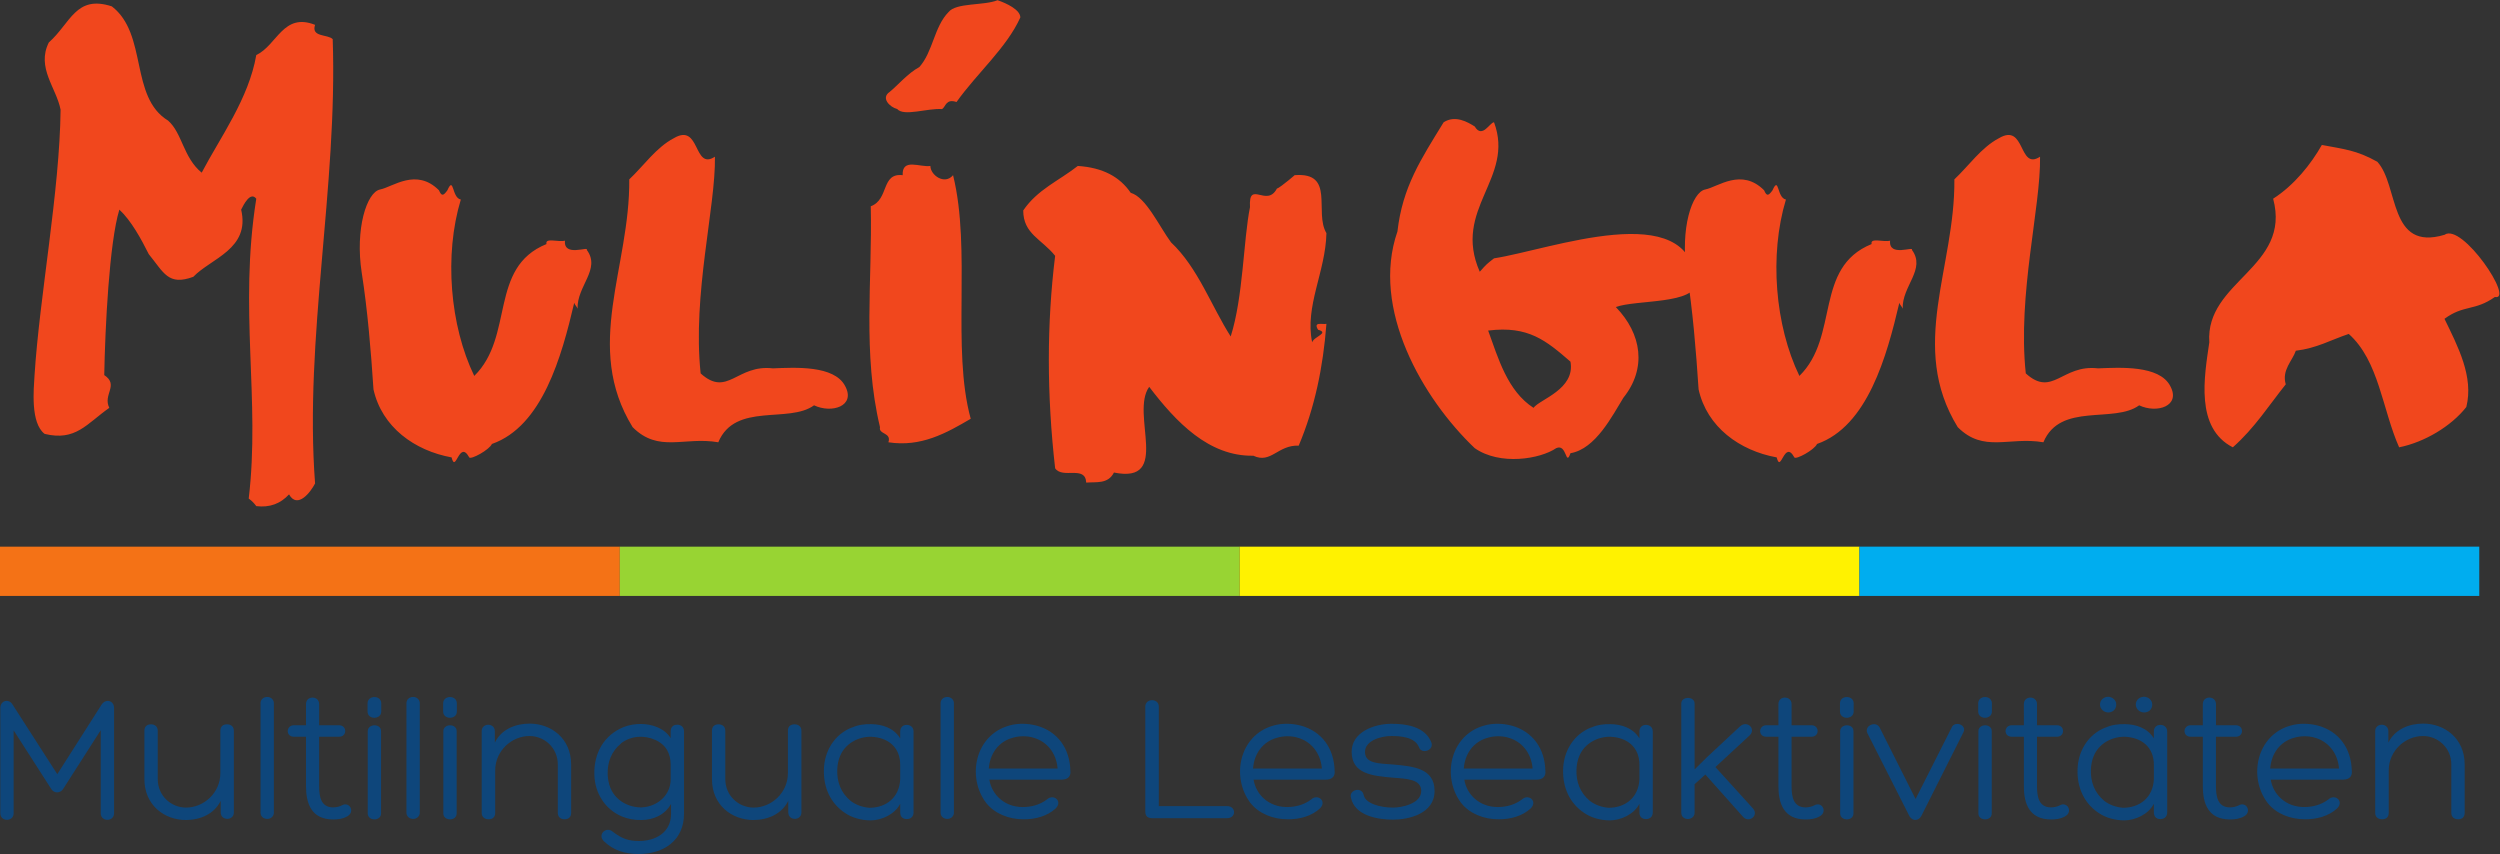 <?xml version="1.0" encoding="UTF-8" standalone="no"?>
<svg
    xmlns:dc="http://purl.org/dc/elements/1.1/"
    xmlns:cc="http://creativecommons.org/ns#"
    xmlns:rdf="http://www.w3.org/1999/02/22-rdf-syntax-ns#"
    xmlns="http://www.w3.org/2000/svg"
    viewBox="0 0 191.613 65.453"
    xml:space="preserve"
    id="svg2"
    version="1.1"><rect x="0" y="0" width="191.613" height="65.453" fill="#333333" stroke="none"/><defs
     id="defs6" /><g
     transform="matrix(1.333,0,0,-1.333,0,65.453)"
     id="g10"><g
       transform="scale(0.1)"
       id="g12"><path
         id="path14"
         style="fill:#f47216;fill-opacity:1;fill-rule:nonzero;stroke:none"
         d="m 0,148.367 h 356.387 v 28.344 H 0 v -28.344" /><path
         id="path16"
         style="fill:#98d433;fill-opacity:1;fill-rule:nonzero;stroke:none"
         d="m 356.387,148.367 h 356.386 v 28.344 H 356.387 v -28.344" /><path
         id="path18"
         style="fill:#fff200;fill-opacity:1;fill-rule:nonzero;stroke:none"
         d="m 712.773,148.367 h 356.387 v 28.344 H 712.773 v -28.344" /><path
         id="path20"
         style="fill:#00adef;fill-opacity:1;fill-rule:nonzero;stroke:none"
         d="m 1069.16,148.367 h 356.38 v 28.344 h -356.38 v -28.344" /><path
         id="path22"
         style="fill:#0e467b;fill-opacity:1;fill-rule:nonzero;stroke:none"
         d="M 32.941,45.879 7.312,85.773 c -2.086,3.777 -7.125,2.625 -7.125,-1.887 V 23.418 c 0,-5.039 7.656,-5.039 7.656,0 V 71.074 L 29.258,37.695 c 1.574,-3.047 5.566,-3.047 7.246,0 L 57.918,71.184 V 23.418 c 0,-5.039 7.668,-5.039 7.668,0 v 60.469 c 0,4.406 -4.832,5.664 -7.246,1.887 z m 57.754,24.988 c 0,2.309 -1.586,3.676 -3.891,3.676 -2.41,0 -3.777,-1.367 -3.777,-3.676 V 43.047 c 0,-15.117 11.649,-23.516 23.828,-23.516 8.196,0 16.27,3.359 20.047,11.027 v -6.621 c 0,-5.039 7.563,-4.934 7.563,-0.098 v 47.027 c 0,2.309 -1.574,3.676 -3.985,3.676 -2.414,0 -3.781,-1.367 -3.781,-3.676 V 46.516 c 0,-11.445 -9.551,-19.844 -19.734,-19.844 -8.508,0 -16.27,6.719 -16.27,16.375 z m 66.778,15.852 c 0,1.992 -1.684,3.566 -3.782,3.566 -2.312,0 -3.886,-1.574 -3.886,-3.566 V 23.73 c 0,-1.992 1.574,-3.574 3.886,-3.574 2.098,0 3.782,1.582 3.782,3.574 z m 26.035,-12.703 v 12.176 c 0,4.93 -7.563,5.039 -7.563,0 V 74.016 h -6.922 c -4.621,0 -4.929,-6.613 0,-6.613 h 6.922 V 39.055 c 0,-9.973 3.047,-19.211 15.649,-19.211 2.832,0 5.457,0.312 8.086,1.789 4.722,2.625 1.258,8.816 -3.157,6.297 -1.043,-0.633 -3.359,-1.152 -4.929,-1.152 -7.141,0 -8.086,6.297 -8.086,12.277 v 28.348 h 11.441 c 4.731,0 4.731,6.613 0,6.613 z m 27.93,-50.703 c 0,-4.512 7.664,-4.621 7.664,0 v 47.344 c 0,4.512 -7.664,4.414 -7.664,-0.109 z m 7.773,63.301 c 0,4.832 -7.871,4.832 -7.871,0 v -4.727 c 0,-4.824 7.871,-4.719 7.871,0 z m 22.156,0.105 c 0,1.992 -1.679,3.566 -3.777,3.566 -2.317,0 -3.891,-1.574 -3.891,-3.566 V 23.73 c 0,-1.992 1.574,-3.574 3.891,-3.574 2.098,0 3.777,1.582 3.777,3.574 z M 254.91,23.312 c 0,-4.512 7.656,-4.621 7.656,0 v 47.344 c 0,4.512 -7.656,4.414 -7.656,-0.109 z m 7.766,63.301 c 0,4.832 -7.871,4.832 -7.871,0 v -4.727 c 0,-4.824 7.871,-4.719 7.871,0 z M 320.73,23.621 c 0,-2.301 1.583,-3.672 3.887,-3.672 2.414,0 3.781,1.371 3.781,3.672 v 27.824 c 0,15.117 -11.652,23.516 -23.828,23.516 -8.191,0 -16.269,-3.25 -20.05,-10.918 v 6.504 c 0,5.039 -7.555,4.941 -7.555,0.109 V 23.621 c 0,-2.301 1.57,-3.672 3.98,-3.672 2.414,0 3.782,1.371 3.782,3.672 v 24.359 c 0,11.445 9.55,19.844 19.738,19.844 8.504,0 16.265,-6.719 16.265,-16.379 z m 55.969,41.996 c 6.199,-2.727 8.926,-7.766 8.926,-14.387 v -8.289 c 0,-8.926 -7.344,-15.742 -16.797,-16.164 h 0.11 c -7.454,-0.105 -15.012,3.879 -17.954,11.23 -0.945,2.207 -1.472,5.039 -1.582,7.766 -0.203,6.824 2.004,13.125 7.778,17.848 h -0.11 c 5.774,4.406 13.328,4.828 19.629,1.996 z m 16.594,4.93 c 0,2.316 -1.574,3.777 -3.891,3.777 -2.41,0 -3.777,-1.461 -3.777,-3.777 v -3.984 c -3.469,5.773 -10.812,8.184 -17.219,8.184 -3.14,0 -6.609,-0.516 -9.859,-1.777 -11.445,-4.727 -17.121,-15.117 -16.801,-27.293 0.207,-10.605 6.192,-20.156 15.957,-24.152 3.567,-1.465 7.348,-2.098 11.34,-1.992 6.301,0.109 13.113,2.629 16.797,9.238 v -5.672 c 0,-10.812 -8.926,-15.637 -18.477,-15.637 -5.879,0 -9.66,1.262 -14.914,5.242 -3.562,3.469 -9.344,-1.363 -5.144,-5.457 C 352.98,1.895 359.387,0 367.363,0 c 14.375,0 25.93,7.883 25.93,23.098 z m 23.738,0.32 c 0,2.309 -1.582,3.676 -3.886,3.676 -2.415,0 -3.782,-1.367 -3.782,-3.676 V 43.047 c 0,-15.117 11.653,-23.516 23.828,-23.516 8.196,0 16.274,3.359 20.051,11.027 v -6.621 c 0,-5.039 7.559,-4.934 7.559,-0.098 v 47.027 c 0,2.309 -1.571,3.676 -3.985,3.676 -2.414,0 -3.781,-1.367 -3.781,-3.676 V 46.516 c 0,-11.445 -9.551,-19.844 -19.734,-19.844 -8.504,0 -16.27,6.719 -16.27,16.375 z m 72.864,1.887 C 479.813,68.867 473.938,59.113 473.73,48.508 c -0.312,-10.293 3.782,-19.211 11.758,-24.668 4.407,-3.156 10.078,-4.523 15.117,-4.523 6.192,0 13.965,3.469 17,9.562 v -5.039 c 0,-2.316 1.372,-3.781 3.782,-3.781 2.312,0 3.886,1.465 3.886,3.781 v 46.609 c 0,2.199 -1.574,3.781 -3.886,3.781 -2.41,0 -3.782,-1.582 -3.782,-3.781 v -3.996 c -3.777,6.195 -10.593,8.09 -16.582,8.195 -3.992,0.098 -7.769,-0.418 -11.226,-2 z m 9.976,-46.191 c -3.887,0.312 -7.664,1.574 -10.816,3.996 -5.664,4.715 -7.871,11.016 -7.66,17.84 0.097,2.734 0.625,5.566 1.574,7.774 2.937,7.344 10.5,11.34 17.949,11.23 9.453,-0.418 16.687,-5.769 16.687,-16.172 v -8.289 c -0.515,-10.5 -8.074,-16.379 -17.734,-16.379 z m 48.613,60.156 c 0,1.992 -1.675,3.566 -3.777,3.566 -2.305,0 -3.887,-1.574 -3.887,-3.566 V 23.73 c 0,-1.992 1.582,-3.574 3.887,-3.574 2.102,0 3.777,1.582 3.777,3.574 z m 47.454,-12.91 c -5.137,1.359 -10.809,1.465 -15.743,0 -19.531,-5.457 -24.465,-29.609 -13.125,-44.512 4.934,-6.199 13.125,-9.348 21.309,-9.348 6.824,-0.105 13.855,1.789 18.691,6.301 4.09,4.199 -1.367,8.508 -5.039,5.148 -4.093,-3.156 -9.133,-4.414 -13.965,-4.414 -10.5,0 -17.839,7.137 -19.211,15.75 h 41.465 c 4.309,0 5.356,2.519 5.149,4.824 v -0.109 c -0.215,13.441 -7.559,23.098 -19.422,26.359 z M 582.5,66.875 c 3.574,1.055 7.883,1.055 11.34,0.109 h -0.102 c 8.188,-2.102 13.645,-8.926 14.375,-17.852 h -39.566 c 0.625,8.504 5.555,15.535 13.953,17.742 z M 705.559,20.574 c 5.347,0 5.347,6.938 0,6.938 h -39.258 v 57.215 c 0,4.934 -7.778,4.934 -7.778,0 V 24.465 c 0,-2.519 1.157,-3.891 3.997,-3.891 z m 42.324,53.234 c -5.149,1.359 -10.82,1.465 -15.754,0 -19.524,-5.457 -24.461,-29.609 -13.125,-44.512 4.941,-6.199 13.125,-9.348 21.316,-9.348 6.821,-0.105 13.86,1.789 18.684,6.301 4.094,4.199 -1.367,8.508 -5.039,5.148 -4.094,-3.156 -9.129,-4.414 -13.965,-4.414 -10.496,0 -17.844,7.137 -19.207,15.75 h 41.465 c 4.305,0 5.359,2.519 5.144,4.824 v -0.109 c -0.207,13.441 -7.558,23.098 -19.422,26.359 z M 734.441,66.875 c 3.567,1.055 7.872,1.055 11.34,0.109 h -0.105 c 8.179,-2.102 13.64,-8.926 14.383,-17.852 H 720.48 c 0.625,8.504 5.567,15.535 13.961,17.742 z m 42.317,-34.434 c 2.097,-10.496 15.539,-12.703 24.25,-12.703 8.719,0 23.836,3.258 23.836,16.484 0,13.125 -12.285,14.168 -23.836,15.223 -8.403,0.625 -16.164,0.527 -16.164,7.246 0,6.504 9.133,9.133 15.222,9.133 4.719,0 13.539,-0.422 15.852,-6.516 1.367,-3.984 8.602,-1.992 7.141,2.734 -3.672,9.445 -14.914,10.812 -22.993,10.812 -10.078,0 -22.886,-4.824 -22.886,-16.066 0,-12.91 12.175,-13.855 23.511,-14.902 8.508,-0.633 16.489,-0.945 16.489,-7.664 0,-7.246 -11.028,-9.551 -16.172,-9.551 -7.656,0 -15.852,2.41 -16.899,7.137 -0.945,5.246 -8.613,3.047 -7.351,-1.367 z m 92.297,41.367 c -5.149,1.359 -10.825,1.465 -15.754,0 -19.524,-5.457 -24.461,-29.609 -13.125,-44.512 4.929,-6.199 13.125,-9.348 21.316,-9.348 6.821,-0.105 13.852,1.789 18.684,6.301 4.094,4.199 -1.367,8.508 -5.039,5.148 -4.09,-3.156 -9.129,-4.414 -13.965,-4.414 -10.496,0 -17.844,7.137 -19.207,15.75 h 41.465 c 4.304,0 5.347,2.519 5.144,4.824 v -0.109 c -0.207,13.441 -7.558,23.098 -19.426,26.359 z M 855.613,66.875 c 3.567,1.055 7.871,1.055 11.328,0.109 h -0.093 c 8.179,-2.102 13.64,-8.926 14.375,-17.852 h -39.575 c 0.625,8.504 5.571,15.535 13.965,17.742 z m 59.321,5.879 C 904.855,68.867 898.977,59.113 898.77,48.508 c -0.313,-10.293 3.781,-19.211 11.757,-24.668 4.407,-3.156 10.078,-4.523 15.118,-4.523 6.191,0 13.964,3.469 17,9.562 v -5.039 c 0,-2.316 1.371,-3.781 3.793,-3.781 2.3,0 3.875,1.465 3.875,3.781 v 46.609 c 0,2.199 -1.575,3.781 -3.875,3.781 -2.422,0 -3.793,-1.582 -3.793,-3.781 v -3.996 c -3.766,6.195 -10.594,8.09 -16.582,8.195 -3.985,0.098 -7.77,-0.418 -11.227,-2 z m 9.976,-46.191 c -3.887,0.312 -7.664,1.574 -10.816,3.996 -5.664,4.715 -7.871,11.016 -7.656,17.84 0.093,2.734 0.625,5.566 1.57,7.774 2.937,7.344 10.5,11.34 17.949,11.23 9.453,-0.418 16.688,-5.769 16.688,-16.172 v -8.289 c -0.516,-10.5 -8.075,-16.379 -17.735,-16.379 z m 56.699,29.191 -7.246,-7.141 v 37.891 c 0,4.309 -7.652,4.309 -7.652,0 V 23.73 c 0,-4.93 7.652,-4.727 7.652,0 v 16.379 l 6.196,5.566 21.421,-24.043 c 3.25,-4.199 9.55,0.203 5.98,4.512 l -21.62,23.828 19.63,18.164 c 3.98,3.777 -1.37,8.926 -5.46,5.254 z m 48.511,18.262 v 12.176 c 0,4.93 -7.56,5.039 -7.56,0 V 74.016 h -6.93 c -4.61,0 -4.93,-6.613 0,-6.613 h 6.93 V 39.055 c 0,-9.973 3.05,-19.211 15.64,-19.211 2.84,0 5.46,0.312 8.09,1.789 4.73,2.625 1.26,8.816 -3.16,6.297 -1.04,-0.633 -3.35,-1.152 -4.93,-1.152 -7.14,0 -8.08,6.297 -8.08,12.277 v 28.348 h 11.44 c 4.73,0 4.73,6.613 0,6.613 z m 27.94,-50.703 c 0,-4.512 7.65,-4.621 7.65,0 v 47.344 c 0,4.512 -7.65,4.414 -7.65,-0.109 z m 7.76,63.301 c 0,4.832 -7.87,4.832 -7.87,0 v -4.727 c 0,-4.824 7.87,-4.719 7.87,0 z m 32.02,-64.777 c 1.99,-3.457 5.57,-2.617 6.94,0.109 l 24.24,48.184 c 1.89,4.305 -5.24,6.512 -6.82,2.625 l -20.78,-41.152 c -7.36,14.59 -13.34,26.457 -20.58,40.949 -1.89,4.09 -8.82,1.57 -7.25,-2.844 z m 39.7,1.477 c 0,-4.512 7.67,-4.621 7.67,0 v 47.344 c 0,4.512 -7.67,4.414 -7.67,-0.109 z m 7.76,63.301 c 0,4.832 -7.87,4.832 -7.87,0 v -4.727 c 0,-4.824 7.87,-4.719 7.87,0 z m 25.94,-12.598 v 12.176 c 0,4.93 -7.56,5.039 -7.56,0 V 74.016 h -6.93 c -4.62,0 -4.93,-6.613 0,-6.613 h 6.93 V 39.055 c 0,-9.973 3.05,-19.211 15.65,-19.211 2.83,0 5.46,0.312 8.07,1.789 4.73,2.625 1.26,8.816 -3.14,6.297 -1.06,-0.633 -3.36,-1.152 -4.93,-1.152 -7.14,0 -8.09,6.297 -8.09,12.277 v 28.348 h 11.45 c 4.71,0 4.71,6.613 0,6.613 z m 39.48,-1.262 c -10.08,-3.887 -15.95,-13.641 -16.17,-24.246 -0.31,-10.293 3.78,-19.211 11.76,-24.668 4.41,-3.156 10.08,-4.523 15.12,-4.523 6.19,0 13.96,3.469 17.01,9.562 v -5.039 c 0,-2.316 1.35,-3.781 3.78,-3.781 2.3,0 3.87,1.465 3.87,3.781 v 46.609 c 0,2.199 -1.57,3.781 -3.87,3.781 -2.43,0 -3.78,-1.582 -3.78,-3.781 v -3.996 c -3.78,6.195 -10.61,8.09 -16.59,8.195 -3.99,0.098 -7.77,-0.418 -11.23,-2 z m 9.97,-46.191 c -3.88,0.312 -7.66,1.574 -10.81,3.996 -5.67,4.715 -7.88,11.016 -7.66,17.84 0.1,2.734 0.62,5.566 1.57,7.774 2.94,7.344 10.5,11.34 17.95,11.23 9.45,-0.418 16.7,-5.769 16.7,-16.172 v -8.289 c -0.53,-10.5 -8.09,-16.379 -17.75,-16.379 z m 12.07,63.828 c -2.41,0 -4.72,-1.785 -4.72,-4.402 0,-2.734 2.31,-4.621 4.72,-4.621 2.32,0 4.73,1.359 4.73,4.621 0,2.617 -2.41,4.402 -4.73,4.402 z m -20.57,0 c -2.41,0 -4.73,-1.785 -4.73,-4.402 0,-2.734 2.32,-4.621 4.73,-4.621 2.1,0 4.62,1.359 4.62,4.621 0,2.617 -2.52,4.402 -4.62,4.402 z m 61.95,-16.375 v 12.176 c 0,4.93 -7.56,5.039 -7.56,0 V 74.016 h -6.93 c -4.62,0 -4.93,-6.613 0,-6.613 h 6.93 V 39.055 c 0,-9.973 3.04,-19.211 15.64,-19.211 2.84,0 5.47,0.312 8.08,1.789 4.73,2.625 1.26,8.816 -3.14,6.297 -1.06,-0.633 -3.36,-1.152 -4.94,-1.152 -7.13,0 -8.08,6.297 -8.08,12.277 v 28.348 h 11.44 c 4.72,0 4.72,6.613 0,6.613 z m 58.58,-0.207 c -5.14,1.359 -10.81,1.465 -15.75,0 -19.52,-5.457 -24.45,-29.609 -13.11,-44.512 4.93,-6.199 13.11,-9.348 21.31,-9.348 6.82,-0.105 13.85,1.789 18.68,6.301 4.1,4.199 -1.36,8.508 -5.04,5.148 -4.09,-3.156 -9.13,-4.414 -13.96,-4.414 -10.49,0 -17.85,7.137 -19.22,15.75 h 41.48 c 4.3,0 5.35,2.519 5.14,4.824 v -0.109 c -0.21,13.441 -7.56,23.098 -19.42,26.359 z m -13.43,-6.934 c 3.56,1.055 7.87,1.055 11.34,0.109 h -0.11 c 8.19,-2.102 13.65,-8.926 14.38,-17.852 h -39.58 c 0.64,8.504 5.57,15.535 13.97,17.742 z m 90.18,-43.254 c 0,-2.301 1.58,-3.672 3.89,-3.672 2.41,0 3.78,1.371 3.78,3.672 v 27.824 c 0,15.117 -11.65,23.516 -23.83,23.516 -8.19,0 -16.27,-3.25 -20.05,-10.918 v 6.504 c 0,5.039 -7.56,4.941 -7.56,0.109 V 23.621 c 0,-2.301 1.58,-3.672 3.99,-3.672 2.41,0 3.78,1.371 3.78,3.672 v 24.359 c 0,11.445 9.55,19.844 19.73,19.844 8.51,0 16.27,-6.719 16.27,-16.379 V 23.621" /><path
         id="path24"
         style="fill:#f1471d;fill-opacity:1;fill-rule:nonzero;stroke:none"
         d="m 25.656,241.543 c 17.871,-4.344 24.148,5.801 37.188,14.973 -3.871,7.73 5.789,13.047 -2.902,18.836 0.488,27.043 2.902,76.308 8.691,95.136 6.769,-6.277 12.559,-16.902 16.902,-25.593 8.691,-10.625 11.117,-18.352 25.598,-13.04 10.144,10.625 32.844,15.938 27.527,38.633 1.445,2.903 5.317,10.625 8.695,6.282 -10.136,-63.75 2.418,-115.422 -4.347,-172.415 1.933,-1.445 2.898,-2.41 4.347,-4.343 7.735,-0.969 14,1.453 18.836,6.765 4.832,-8.703 12.559,1.446 14.969,6.282 -6.277,83.543 13.039,170.468 10.141,255.468 -2.895,2.899 -12.551,0.965 -10.141,8.211 -18.347,7.246 -21.726,-11.59 -33.805,-17.383 -4.347,-25.117 -20.761,-47.332 -31.386,-67.617 -10.625,8.692 -11.114,22.707 -19.317,29.942 C 74.434,435.207 85.059,471.426 64.285,487.363 43.527,494.121 40.625,477.707 28.066,466.594 20.832,452.109 32.41,440.52 34.836,427.961 34.344,381.113 22.754,320.754 19.863,275.352 19.375,267.141 17.441,247.824 25.656,241.543 Z M 207.98,334.27 c 3.387,-21.731 5.309,-44.915 6.766,-67.129 4.824,-21.731 23.66,-35.254 44.91,-39.114 2.414,-9.66 4.348,10.625 10.141,0 0.965,-1.453 11.59,4.344 13.047,7.727 28.972,10.137 40.078,50.223 47.324,81.133 0.484,-1.446 1.441,-1.938 1.934,-3.379 -0.493,13.035 13.523,22.691 5.308,33.808 1.445,2.411 -13.523,-4.355 -12.555,5.313 -3.871,-0.969 -11.593,1.922 -10.625,-1.934 -33.324,-13.527 -18.351,-53.125 -41.535,-75.824 -14.004,28.977 -17.382,69.543 -7.722,101.418 -5.317,0.969 -3.868,14.004 -7.727,5.313 -2.422,-3.387 -3.379,-3.387 -4.836,0 -13.035,13.039 -26.558,1.925 -33.805,0.476 -7.726,-1.441 -14.484,-22.691 -10.625,-47.808 z m 277.95,-65.196 c -6.282,12.071 -28.977,10.625 -41.535,10.145 -20.762,2.414 -26.075,-16.903 -41.536,-2.899 -4.824,45.391 8.696,95.625 8.215,124.598 -12.558,-8.211 -8.215,19.797 -23.664,10.625 -10.144,-5.313 -17.383,-15.938 -25.594,-23.66 0.481,-50.715 -26.562,-96.113 1.934,-142.473 14.973,-14.969 29.453,-5.312 49.258,-8.691 9.66,23.176 40.566,10.625 55.051,21.25 10.144,-4.832 24.148,-0.489 17.871,11.105 z m 49.031,126.531 c -5.789,-0.964 -16.414,4.825 -15.938,-5.312 -12.558,1.445 -7.722,-14.004 -18.347,-17.871 0.965,-42.977 -4.836,-84.512 5.308,-127.012 -0.964,-4.344 6.758,-2.898 4.829,-8.691 18.835,-2.899 33.328,5.312 47.332,13.515 -11.114,40.579 0.476,97.082 -10.149,140.059 -4.82,-5.801 -13.035,0 -13.035,5.312 z m 84.766,0 c -11.106,-8.691 -23.184,-13.527 -31.387,-25.593 0,-13.528 10.613,-16.426 18.348,-26.086 -4.833,-39.11 -4.833,-79.68 0,-122.18 4.347,-6.277 17.382,1.938 17.875,-8.211 5.789,0.481 12.546,-0.965 15.933,5.789 33.32,-6.754 9.172,33.813 20.274,49.27 15.46,-20.281 34.296,-40.086 59.894,-39.602 10.137,-4.832 14.004,6.274 26.074,5.793 9.18,21.731 14.004,44.914 15.938,70.031 -2.41,-0.492 -7.727,1.446 -4.824,-3.378 6.757,-1.934 -2.422,-3.868 -3.387,-7.247 -4.348,20.758 7.73,40.567 8.211,62.782 -7.246,12.07 5.312,35.254 -18.352,33.32 2.414,1.934 -8.211,-7.246 -10.144,-7.723 -5.789,-11.117 -16.414,5.313 -15.45,-10.625 -3.867,-19.316 -3.867,-51.679 -11.101,-74.375 -11.113,17.379 -18.84,39.598 -34.301,54.09 -6.758,9.168 -14.48,26.074 -23.172,28.488 -6.277,9.176 -15.937,14.493 -30.429,15.457 z M 859.043,342.48 c -4.348,-3.378 -4.348,-3.378 -8.203,-7.722 -15.938,36.219 20.281,53.601 8.203,85.957 -2.41,0 -6.758,-9.66 -11.105,-2.414 -3.868,2.414 -11.102,6.769 -17.872,2.414 -13.035,-21.25 -23.66,-37.188 -26.558,-62.774 -15.449,-44.433 14.488,-96.117 44.43,-124.601 14.496,-10.145 37.667,-6.277 46.847,0 6.278,2.89 5.313,-11.113 8.211,-2.899 14.484,2.411 24.145,21.727 30.422,31.875 13.523,16.903 10.625,36.7 -4.348,52.157 11.594,4.347 46.848,1.445 45.879,14.48 -2.898,49.262 -84.031,18.363 -115.906,13.527 z m 43.953,-59.406 c 2.895,-15.933 -17.867,-21.726 -21.25,-26.558 -14.969,9.656 -20.281,28.496 -26.082,44.433 23.184,2.899 33.328,-5.793 47.332,-17.875 z m 66.906,51.196 c 3.379,-21.731 5.313,-44.915 6.758,-67.129 4.832,-21.731 23.66,-35.254 44.91,-39.114 2.42,-9.66 4.35,10.625 10.15,0 0.97,-1.453 11.59,4.344 13.04,7.727 28.97,10.137 40.08,50.223 47.32,81.133 0.49,-1.446 1.46,-1.938 1.93,-3.379 -0.47,13.035 13.53,22.691 5.32,33.808 1.45,2.411 -13.52,-4.355 -12.56,5.313 -3.86,-0.969 -11.58,1.922 -10.62,-1.934 -33.33,-13.527 -18.36,-53.125 -41.53,-75.824 -14.01,28.977 -17.39,69.543 -7.74,101.418 -5.31,0.969 -3.85,14.004 -7.72,5.313 -2.41,-3.387 -3.38,-3.387 -4.82,0 -13.05,13.039 -26.567,1.925 -33.813,0.476 -7.722,-1.441 -14.492,-22.691 -10.625,-47.808 z m 277.948,-65.196 c -6.28,12.071 -28.97,10.625 -41.53,10.145 -20.77,2.414 -26.09,-16.903 -41.53,-2.899 -4.84,45.391 8.69,95.625 8.2,124.598 -12.55,-8.211 -8.2,19.797 -23.66,10.625 -10.14,-5.313 -17.39,-15.938 -25.6,-23.66 0.49,-50.715 -26.56,-96.113 1.93,-142.473 14.97,-14.969 29.47,-5.312 49.26,-8.691 9.66,23.176 40.57,10.625 55.06,21.25 10.14,-4.832 24.15,-0.489 17.87,11.105 z m 157.69,86.934 c -32.36,-9.66 -26.08,28.484 -38.64,42.012 -12.07,6.757 -19.31,7.246 -31.87,9.656 -6.28,-11.102 -15.94,-23.184 -28.01,-30.906 10.63,-39.602 -39.12,-47.325 -36.7,-82.579 -2.9,-19.804 -8.21,-49.257 13.52,-60.371 12.56,11.114 20.77,24.149 30.43,36.219 -2.42,8.215 3.86,13.527 5.79,19.316 12.08,1.458 20.28,6.282 30.43,9.661 17.38,-15.45 19.31,-43.469 28.97,-65.196 14.5,2.899 29.94,12.071 38.64,23.184 4.34,17.383 -4.83,34.766 -12.56,50.699 11.11,8.215 17.39,4.348 28.98,12.563 11.58,-2.414 -18.84,42.988 -28.98,35.742" /><path
         id="path26"
         style="fill:#f1471d;fill-opacity:1;fill-rule:evenodd;stroke:none"
         d="m 573.574,490.891 c 5.235,-1.75 13.098,-5.539 13.098,-9.903 -7.863,-17.461 -24.902,-32.023 -36.692,-48.625 -6.113,2.043 -6.113,-2.617 -8.292,-4.07 -8.739,0.586 -21.833,-4.367 -25.77,0 -4.355,1.16 -9.602,6.406 -4.355,9.902 4.355,3.485 10.48,10.77 17.031,14.258 7.851,8.738 8.476,23.164 16.777,31.602 4.356,5.527 20.344,3.633 28.203,6.836" /></g></g></svg>
